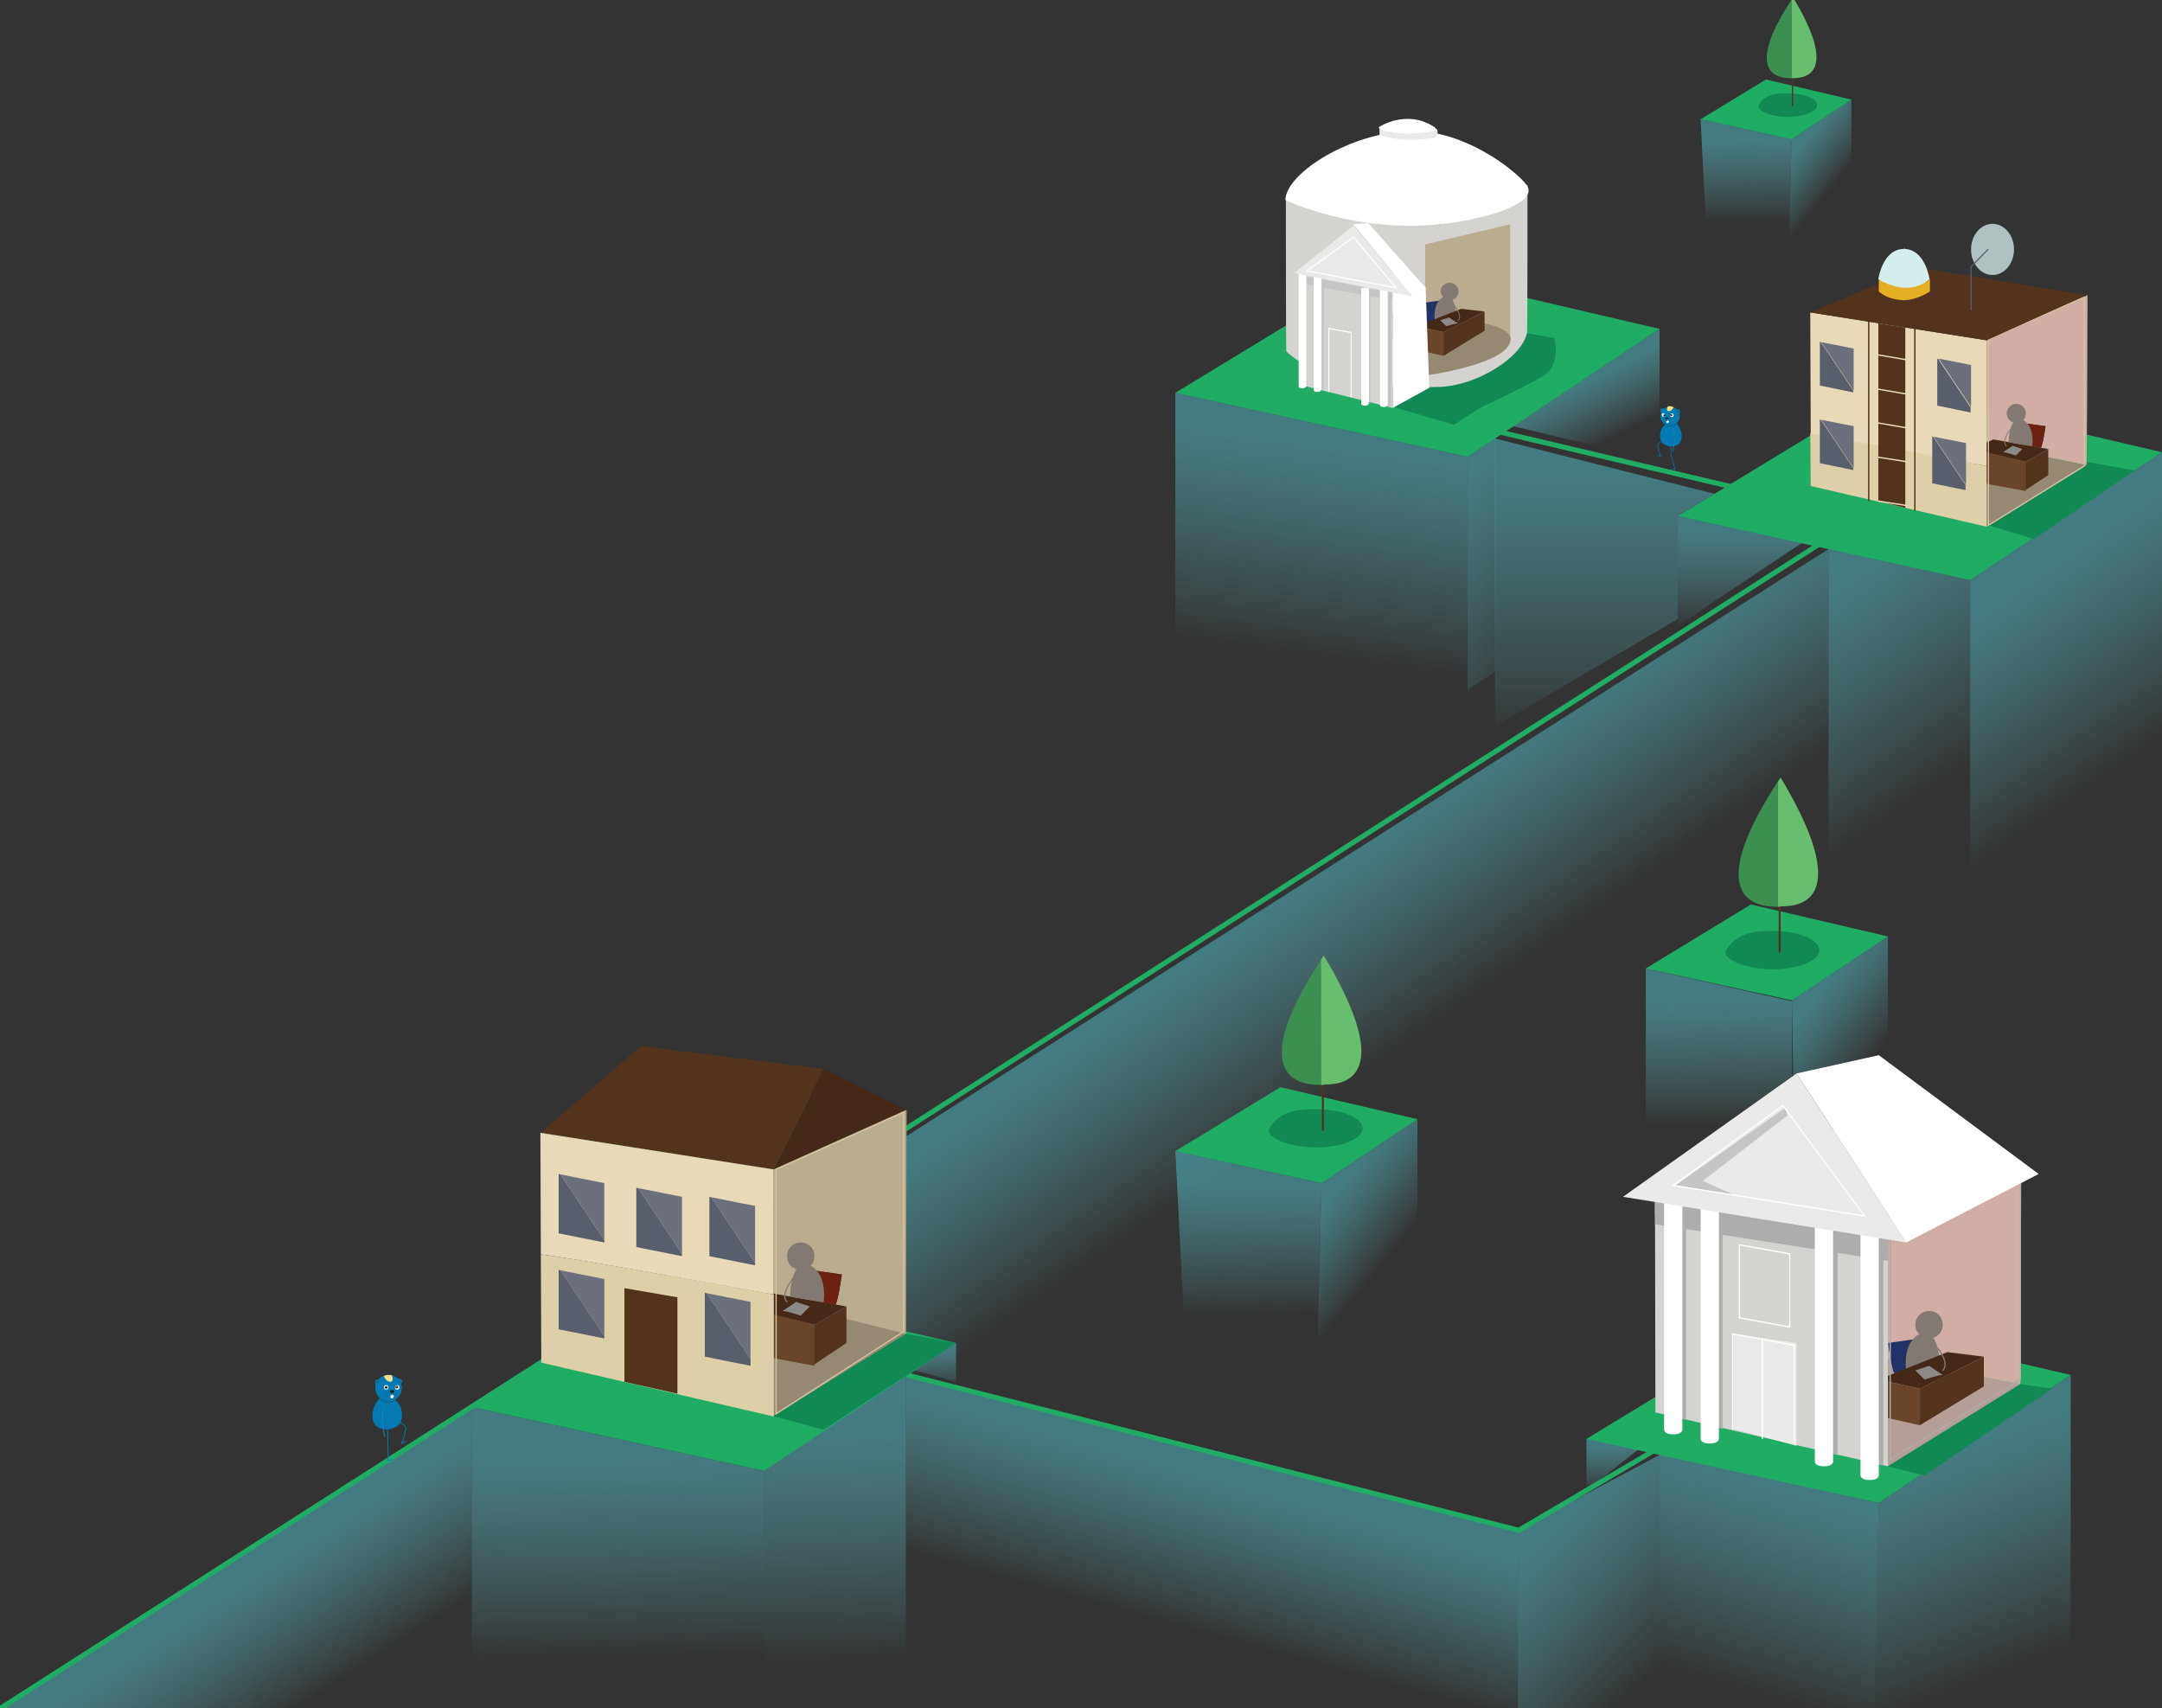 <?xml version="1.0" encoding="utf-8"?>
<!-- Generator: Adobe Illustrator 16.0.0, SVG Export Plug-In . SVG Version: 6.00 Build 0)  -->
<!DOCTYPE svg PUBLIC "-//W3C//DTD SVG 1.1//EN" "http://www.w3.org/Graphics/SVG/1.1/DTD/svg11.dtd">
<svg version="1.1" id="Layer_1" xmlns="http://www.w3.org/2000/svg" xmlns:xlink="http://www.w3.org/1999/xlink" x="0px" y="0px"
	 width="1724.225px" height="1362.478px" viewBox="194.9 358.105 1724.225 1362.478"
	 enable-background="new 194.9 358.105 1724.225 1362.478" xml:space="preserve">
<rect x="194.9" y="358.105" width="1724.225" height="1362.478" fill="#333333" stroke="none"/>
<polygon fill="#21AC66" points="1700.547,667.76 1532.969,769.764 1766.12,820.765 1919.125,718.762 "/>
<linearGradient id="SVGID_1_" gradientUnits="userSpaceOnUse" x1="214.66" y1="2046.337" x2="214.66" y2="1969.932" gradientTransform="matrix(3.643 0 0 -3.643 692.678 8172.808)">
	<stop  offset="0.051" style="stop-color:#4BA9B0"/>
	<stop  offset="0.119" style="stop-color:#4EACB3;stop-opacity:0.913"/>
	<stop  offset="0.828" style="stop-color:#6FCAD4;stop-opacity:0"/>
</linearGradient>
<polygon opacity="0.62" fill="url(#SVGID_1_)" enable-background="new    " points="1562.113,751.912 1387.25,707.832 
	1387.25,937.341 1532.969,851.73 1532.969,769.764 "/>
<linearGradient id="SVGID_2_" gradientUnits="userSpaceOnUse" x1="217.16" y1="1829.632" x2="217.16" y2="1815.963" gradientTransform="matrix(3.643 0 0 -3.643 692.678 8172.808)">
	<stop  offset="0.051" style="stop-color:#4BA9B0"/>
	<stop  offset="0.138" style="stop-color:#51AEB6;stop-opacity:0.887"/>
	<stop  offset="0.559" style="stop-color:#67C3CC;stop-opacity:0.346"/>
	<stop  offset="0.828" style="stop-color:#6FCAD4;stop-opacity:0"/>
</linearGradient>
<polygon opacity="0.62" fill="url(#SVGID_2_)" enable-background="new    " points="1460.109,1505.646 1460.109,1546.813 
	1507.469,1509.289 "/>
<linearGradient id="SVGID_3_" gradientUnits="userSpaceOnUse" x1="136.584" y1="1947.3" x2="167.655" y2="1902.703" gradientTransform="matrix(3.643 0 0 -3.643 692.678 8172.808)">
	<stop  offset="0.051" style="stop-color:#4BA9B0"/>
	<stop  offset="0.119" style="stop-color:#4EACB3;stop-opacity:0.913"/>
	<stop  offset="0.828" style="stop-color:#6FCAD4;stop-opacity:0"/>
</linearGradient>
<polygon opacity="0.62" fill="url(#SVGID_3_)" enable-background="new    " points="1653.188,795.992 1653.188,1079.417 
	1026.594,1469.217 917.305,1454.645 957.377,1429.144 738.798,1378.142 "/>
<linearGradient id="SVGID_4_" gradientUnits="userSpaceOnUse" x1="-83.401" y1="1801.674" x2="-62.205" y2="1768.819" gradientTransform="matrix(3.643 0 0 -3.643 692.678 8172.808)">
	<stop  offset="0.051" style="stop-color:#4BA9B0"/>
	<stop  offset="0.138" style="stop-color:#51AEB6;stop-opacity:0.887"/>
	<stop  offset="0.559" style="stop-color:#67C3CC;stop-opacity:0.346"/>
	<stop  offset="0.828" style="stop-color:#6FCAD4;stop-opacity:0"/>
</linearGradient>
<polygon opacity="0.62" fill="url(#SVGID_4_)" enable-background="new    " points="194.9,1720.583 571.221,1480.146 
	571.221,1720.583 "/>
<linearGradient id="SVGID_5_" gradientUnits="userSpaceOnUse" x1="-1.901" y1="1829.643" x2="-0.909" y2="1772.109" gradientTransform="matrix(3.643 0 0 -3.643 692.678 8172.808)">
	<stop  offset="0.051" style="stop-color:#4BA9B0"/>
	<stop  offset="0.138" style="stop-color:#51AEB6;stop-opacity:0.887"/>
	<stop  offset="0.559" style="stop-color:#67C3CC;stop-opacity:0.346"/>
	<stop  offset="0.828" style="stop-color:#6FCAD4;stop-opacity:0"/>
</linearGradient>
<polygon opacity="0.62" fill="url(#SVGID_5_)" enable-background="new    " points="804.371,1531.147 804.371,1720.583 
	571.221,1720.583 571.221,1480.146 "/>
<linearGradient id="SVGID_6_" gradientUnits="userSpaceOnUse" x1="45.686" y1="1835.12" x2="46.806" y2="1770.175" gradientTransform="matrix(3.643 0 0 -3.643 692.678 8172.808)">
	<stop  offset="0.051" style="stop-color:#4BA9B0"/>
	<stop  offset="0.138" style="stop-color:#51AEB6;stop-opacity:0.887"/>
	<stop  offset="0.559" style="stop-color:#67C3CC;stop-opacity:0.346"/>
	<stop  offset="0.828" style="stop-color:#6FCAD4;stop-opacity:0"/>
</linearGradient>
<polygon opacity="0.62" fill="url(#SVGID_6_)" enable-background="new    " points="917.305,1454.645 917.305,1720.583 
	804.371,1720.583 804.371,1531.147 "/>
<linearGradient id="SVGID_7_" gradientUnits="userSpaceOnUse" x1="133.036" y1="1823.5" x2="121.302" y2="1780.958" gradientTransform="matrix(3.643 0 0 -3.643 692.678 8172.808)">
	<stop  offset="0.051" style="stop-color:#4BA9B0"/>
	<stop  offset="0.119" style="stop-color:#4EACB3;stop-opacity:0.913"/>
	<stop  offset="0.828" style="stop-color:#6FCAD4;stop-opacity:0"/>
</linearGradient>
<polygon opacity="0.62" fill="url(#SVGID_7_)" enable-background="new    " points="1405.465,1578.506 1405.465,1720.583 
	917.305,1720.583 917.305,1454.645 "/>
<linearGradient id="SVGID_8_" gradientUnits="userSpaceOnUse" x1="199.333" y1="1811.071" x2="233.975" y2="1775.38" gradientTransform="matrix(3.643 0 0 -3.643 692.678 8172.808)">
	<stop  offset="0.051" style="stop-color:#4BA9B0"/>
	<stop  offset="0.138" style="stop-color:#51AEB6;stop-opacity:0.887"/>
	<stop  offset="0.559" style="stop-color:#67C3CC;stop-opacity:0.346"/>
	<stop  offset="0.828" style="stop-color:#6FCAD4;stop-opacity:0"/>
</linearGradient>
<polygon opacity="0.62" fill="url(#SVGID_8_)" enable-background="new    " points="1518.396,1518.396 1518.396,1720.583 
	1405.465,1720.583 1405.465,1578.506 "/>
<linearGradient id="SVGID_9_" gradientUnits="userSpaceOnUse" x1="257.033" y1="1822.76" x2="240.401" y2="1765.588" gradientTransform="matrix(3.643 0 0 -3.643 692.678 8172.808)">
	<stop  offset="0.051" style="stop-color:#4BA9B0"/>
	<stop  offset="0.138" style="stop-color:#51AEB6;stop-opacity:0.887"/>
	<stop  offset="0.559" style="stop-color:#67C3CC;stop-opacity:0.346"/>
	<stop  offset="0.828" style="stop-color:#6FCAD4;stop-opacity:0"/>
</linearGradient>
<polygon opacity="0.62" fill="url(#SVGID_9_)" enable-background="new    " points="1693.26,1556.648 1689.617,1720.583 
	1518.396,1720.583 1518.396,1516.575 "/>
<linearGradient id="SVGID_10_" gradientUnits="userSpaceOnUse" x1="286.168" y1="1830.255" x2="310.072" y2="1770.133" gradientTransform="matrix(3.643 0 0 -3.643 692.678 8172.808)">
	<stop  offset="0.051" style="stop-color:#4BA9B0"/>
	<stop  offset="0.138" style="stop-color:#51AEB6;stop-opacity:0.887"/>
	<stop  offset="0.559" style="stop-color:#67C3CC;stop-opacity:0.346"/>
	<stop  offset="0.828" style="stop-color:#6FCAD4;stop-opacity:0"/>
</linearGradient>
<polygon opacity="0.62" fill="url(#SVGID_10_)" enable-background="new    " points="1846.266,1454.645 1846.266,1720.583 
	1689.617,1720.583 1693.26,1556.648 "/>
<polygon fill="#21AC66" points="1627.687,1403.643 1460.109,1505.646 1693.26,1556.648 1846.266,1454.645 "/>
<polygon fill="#21AC66" points="738.798,1378.142 571.221,1480.146 804.371,1531.147 957.377,1429.144 "/>
<polygon fill="#21AC66" points="1216.029,1225.137 1132.24,1276.139 1248.816,1301.64 1325.318,1250.638 "/>
<polygon fill="#21AC66" points="1591.257,1079.417 1507.469,1130.419 1624.044,1155.92 1700.547,1104.918 "/>
<polyline fill="none" stroke="#21AC66" stroke-width="4" stroke-miterlimit="10" points="918.033,1454.645 1406.193,1578.506 
	1644.08,1438.251 "/>
<line fill="none" stroke="#21AC66" stroke-width="4" stroke-miterlimit="10" x1="1746.084" y1="727.869" x2="35.701" y2="1822.586"/>
<polygon fill="#21AC66" points="1299.817,569.398 1132.24,671.402 1365.392,722.404 1518.396,620.4 "/>
<line fill="none" stroke="#21AC66" stroke-width="4" stroke-miterlimit="10" x1="1639.709" y1="761.385" x2="1184.335" y2="653.916"/>
<linearGradient id="SVGID_11_" gradientUnits="userSpaceOnUse" x1="136.692" y1="1887.837" x2="137.327" y2="1851.018" gradientTransform="matrix(3.643 0 0 -3.643 692.678 8172.808)">
	<stop  offset="0.051" style="stop-color:#4BA9B0"/>
	<stop  offset="0.119" style="stop-color:#4EACB3;stop-opacity:0.913"/>
	<stop  offset="0.828" style="stop-color:#6FCAD4;stop-opacity:0"/>
</linearGradient>
<polygon opacity="0.62" fill="url(#SVGID_11_)" enable-background="new    " points="1132.24,1276.139 1139.526,1418.215 
	1245.173,1443.716 1248.816,1301.64 "/>
<linearGradient id="SVGID_12_" gradientUnits="userSpaceOnUse" x1="151.669" y1="1881.668" x2="169.962" y2="1866.64" gradientTransform="matrix(3.643 0 0 -3.643 692.678 8172.808)">
	<stop  offset="0.051" style="stop-color:#4BA9B0"/>
	<stop  offset="0.119" style="stop-color:#4EACB3;stop-opacity:0.913"/>
	<stop  offset="0.828" style="stop-color:#6FCAD4;stop-opacity:0"/>
</linearGradient>
<polygon opacity="0.62" fill="url(#SVGID_12_)" enable-background="new    " points="1325.318,1250.638 1325.318,1378.142 
	1245.173,1451.002 1248.816,1301.64 "/>
<linearGradient id="SVGID_13_" gradientUnits="userSpaceOnUse" x1="239.375" y1="1928.069" x2="239.983" y2="1892.819" gradientTransform="matrix(3.643 0 0 -3.643 692.678 8172.808)">
	<stop  offset="0.051" style="stop-color:#4BA9B0"/>
	<stop  offset="0.138" style="stop-color:#51AEB6;stop-opacity:0.887"/>
	<stop  offset="0.559" style="stop-color:#67C3CC;stop-opacity:0.346"/>
	<stop  offset="0.828" style="stop-color:#6FCAD4;stop-opacity:0"/>
</linearGradient>
<polygon opacity="0.62" fill="url(#SVGID_13_)" enable-background="new    " points="1507.469,1130.419 1507.469,1261.566 
	1624.044,1290.71 1624.044,1156.648 "/>
<linearGradient id="SVGID_14_" gradientUnits="userSpaceOnUse" x1="256.218" y1="1923.552" x2="274.51" y2="1908.524" gradientTransform="matrix(3.643 0 0 -3.643 692.678 8172.808)">
	<stop  offset="0.051" style="stop-color:#4BA9B0"/>
	<stop  offset="0.119" style="stop-color:#4EACB3;stop-opacity:0.913"/>
	<stop  offset="0.828" style="stop-color:#6FCAD4;stop-opacity:0"/>
</linearGradient>
<polygon opacity="0.62" fill="url(#SVGID_14_)" enable-background="new    " points="1700.547,1104.918 1700.547,1232.423 
	1626.229,1287.067 1624.044,1155.92 "/>
<linearGradient id="SVGID_15_" gradientUnits="userSpaceOnUse" x1="256.527" y1="2015.121" x2="292.451" y2="1963.558" gradientTransform="matrix(3.643 0 0 -3.643 692.678 8172.808)">
	<stop  offset="0.051" style="stop-color:#4BA9B0"/>
	<stop  offset="0.119" style="stop-color:#4EACB3;stop-opacity:0.913"/>
	<stop  offset="0.828" style="stop-color:#6FCAD4;stop-opacity:0"/>
</linearGradient>
<polygon opacity="0.62" fill="url(#SVGID_15_)" enable-background="new    " points="1653.188,795.992 1766.12,820.765 
	1766.12,1108.561 1653.188,1079.417 "/>
<linearGradient id="SVGID_16_" gradientUnits="userSpaceOnUse" x1="294.73" y1="2013.678" x2="328.273" y2="1965.533" gradientTransform="matrix(3.643 0 0 -3.643 692.678 8172.808)">
	<stop  offset="0.051" style="stop-color:#4BA9B0"/>
	<stop  offset="0.119" style="stop-color:#4EACB3;stop-opacity:0.913"/>
	<stop  offset="0.828" style="stop-color:#6FCAD4;stop-opacity:0"/>
</linearGradient>
<polygon opacity="0.62" fill="url(#SVGID_16_)" enable-background="new    " points="1919.125,718.762 1919.125,1079.417 
	1766.12,1174.135 1766.12,820.765 "/>
<linearGradient id="SVGID_17_" gradientUnits="userSpaceOnUse" x1="156.495" y1="2051.275" x2="148.41" y2="1990.881" gradientTransform="matrix(3.643 0 0 -3.643 692.678 8172.808)">
	<stop  offset="0.051" style="stop-color:#4BA9B0"/>
	<stop  offset="0.119" style="stop-color:#4EACB3;stop-opacity:0.913"/>
	<stop  offset="0.828" style="stop-color:#6FCAD4;stop-opacity:0"/>
</linearGradient>
<polygon opacity="0.62" fill="url(#SVGID_17_)" enable-background="new    " points="1132.24,671.402 1365.392,722.404 
	1365.392,937.341 1132.24,1079.417 "/>
<linearGradient id="SVGID_18_" gradientUnits="userSpaceOnUse" x1="68.16" y1="1850.798" x2="68.16" y2="1838.463" gradientTransform="matrix(3.643 0 0 -3.643 692.678 8172.808)">
	<stop  offset="0.051" style="stop-color:#4BA9B0"/>
	<stop  offset="0.138" style="stop-color:#51AEB6;stop-opacity:0.887"/>
	<stop  offset="0.559" style="stop-color:#67C3CC;stop-opacity:0.346"/>
	<stop  offset="0.828" style="stop-color:#6FCAD4;stop-opacity:0"/>
</linearGradient>
<polygon opacity="0.62" fill="url(#SVGID_18_)" enable-background="new    " points="957.377,1429.144 957.377,1460.109 
	924.59,1451.002 "/>
<linearGradient id="SVGID_19_" gradientUnits="userSpaceOnUse" x1="244.209" y1="2031.065" x2="244.209" y2="2001.959" gradientTransform="matrix(3.643 0 0 -3.643 692.678 8172.808)">
	<stop  offset="0.051" style="stop-color:#4BA9B0"/>
	<stop  offset="0.138" style="stop-color:#51AEB6;stop-opacity:0.887"/>
	<stop  offset="0.559" style="stop-color:#67C3CC;stop-opacity:0.346"/>
	<stop  offset="0.828" style="stop-color:#6FCAD4;stop-opacity:0"/>
</linearGradient>
<polygon opacity="0.62" fill="url(#SVGID_19_)" enable-background="new    " points="1532.969,769.764 1532.969,857.195 
	1631.693,791.257 "/>
<linearGradient id="SVGID_20_" gradientUnits="userSpaceOnUse" x1="162.978" y1="2042.726" x2="215.73" y2="1997.847" gradientTransform="matrix(3.643 0 0 -3.643 692.678 8172.808)">
	<stop  offset="0.257" style="stop-color:#4BA9B0"/>
	<stop  offset="0.307" style="stop-color:#4EACB3;stop-opacity:0.913"/>
	<stop  offset="0.828" style="stop-color:#6FCAD4;stop-opacity:0"/>
</linearGradient>
<polygon opacity="0.62" fill="url(#SVGID_20_)" enable-background="new    " points="1365.392,722.404 1387.613,707.468 
	1387.613,893.625 1365.392,908.196 "/>
<linearGradient id="SVGID_21_" gradientUnits="userSpaceOnUse" x1="210.468" y1="2062.868" x2="218.468" y2="2046.868" gradientTransform="matrix(3.643 0 0 -3.643 692.678 8172.808)">
	<stop  offset="0.051" style="stop-color:#4BA9B0"/>
	<stop  offset="0.119" style="stop-color:#4EACB3;stop-opacity:0.913"/>
	<stop  offset="0.828" style="stop-color:#6FCAD4;stop-opacity:0"/>
</linearGradient>
<polygon opacity="0.62" fill="url(#SVGID_21_)" enable-background="new    " points="1518.396,620.4 1518.396,726.047 
	1401.821,697.996 "/>
<path fill="#ADADAD" d="M1514.754,1327.505c0-0.364,185.793,30.601,185.793,30.601v-11.293l-185.793-29.873V1327.505"/>
<rect x="1620.4" y="1279.781" fill="#FFFFFF" width="14.572" height="182.149"/>
<polyline fill="#ADADAD" points="1653.188,1516.575 1660.474,1518.396 1660.474,1348.998 1653.188,1350.091 "/>
<polyline fill="#ADADAD" points="1653.188,1516.575 1660.474,1518.396 1660.474,1348.998 1653.188,1350.091 "/>
<path fill="#128854" d="M1292.532,678.688l61.931,18.215l20.036-13.114c0,0,41.895-19.673,52.823-26.959
	c12.387-8.378,7.286-29.144,7.286-29.144l-61.931-10.929L1292.532,678.688z"/>
<polygon fill="#128854" points="1780.692,777.049 1817.122,787.979 1897.268,733.333 1857.195,726.047 "/>
<polygon fill="#B59D98" points="1700.547,1527.505 1806.193,1461.931 1700.547,1442.259 "/>
<polygon fill="#E1BEB4" points="1726.775,1319.126 1806.193,1301.64 1806.193,1461.931 1806.922,1283.425 "/>
<polygon fill="#D0ADA5" points="1726.775,1319.126 1700.547,1330.783 1700.547,1442.259 1806.193,1461.931 1806.193,1301.64 "/>
<g>
	<g>
		<path fill="#128854" d="M1281.603,1257.924c0,8.379-16.758,15.3-37.158,15.3s-41.53-8.015-37.158-15.3
			c6.921-11.294,16.758-15.301,37.158-15.301S1281.603,1249.545,1281.603,1257.924z"/>
		<g>
			
				<line fill="none" stroke="#51331E" stroke-width="1.612" stroke-linejoin="round" stroke-miterlimit="10" x1="1249.909" y1="1191.621" x2="1249.909" y2="1259.745"/>
		</g>
	</g>
	<g>
		<path fill="#3B9051" d="M1246.994,1125.683c-59.38,92.532-14.571,97.997,1.457,97.633v-99.818L1246.994,1125.683z"/>
		<path fill="#67BE6E" d="M1253.916,1125.683l-3.278-5.464l-2.186,3.278v99.818c1.093,0,2.186,0,2.914-0.364
			C1269.945,1223.315,1305.282,1214.208,1253.916,1125.683z"/>
	</g>
</g>
<g>
	<g>
		<path fill="#128854" d="M1645.901,1115.847c0,8.379-16.758,15.301-37.158,15.301c-20.401,0-41.53-8.015-37.159-15.301
			c6.922-11.293,16.758-15.3,37.159-15.3C1629.144,1100.547,1645.901,1107.468,1645.901,1115.847z"/>
		<g>
			
				<line fill="none" stroke="#51331E" stroke-width="1.612" stroke-linejoin="round" stroke-miterlimit="10" x1="1614.207" y1="1049.545" x2="1614.207" y2="1117.669"/>
		</g>
	</g>
	<g>
		<path fill="#3B9051" d="M1611.293,983.606c-59.381,92.532-14.572,97.996,1.457,97.632v-99.817L1611.293,983.606z"/>
		<path fill="#67BE6E" d="M1618.215,983.606l-3.278-5.464l-2.187,3.278v99.817c1.094,0,2.187,0,2.915-0.364
			C1634.244,1081.238,1669.581,1072.131,1618.215,983.606z"/>
	</g>
</g>
<g>
	<polyline fill="#21AC66" points="625.865,1261.566 738.798,1214.208 917.305,1243.352 811.657,1290.71 625.865,1261.566 	"/>
	<polygon fill="#958974" points="918.033,1243.352 917.305,1421.857 811.657,1487.432 811.657,1290.71 	"/>
	<polygon fill="#BAAC90" points="917.305,1421.857 811.657,1395.264 811.657,1290.71 917.305,1243.352 	"/>
	<polygon fill="#51331E" points="625.865,1261.566 706.011,1192.35 851.73,1210.564 811.657,1290.71 	"/>
	<polygon fill="#442918" points="917.305,1243.352 851.73,1210.564 811.657,1290.71 	"/>
	<g>
		<path fill="#51331E" d="M860.838,1398.543c1.821,1.457,5.465-24.044,5.465-24.044l-25.501-3.643l1.821,24.407"/>
		<polygon fill="#51331E" points="869.945,1400 842.623,1415.665 842.623,1447.358 869.945,1429.144 		"/>
		<polygon fill="#442918" points="782.514,1400 844.444,1414.572 869.945,1400 808.015,1389.071 		"/>
		<polygon fill="#69452C" points="844.444,1447.358 786.156,1436.43 786.156,1400 844.444,1414.572 		"/>
		<path fill="#6D2113" d="M860.838,1398.543c1.821,1.457,5.465-24.044,5.465-24.044l-25.501-3.643l1.821,24.407"/>
		<path fill="#827973" d="M844.444,1359.927c0,2.915-1.093,5.829-3.278,7.65c-1.822,1.821-4.736,3.279-7.65,3.279
			c-6.193,0-10.929-4.736-10.929-10.93c0-6.192,4.735-10.929,10.929-10.929S844.444,1353.734,844.444,1359.927z"/>
		<path fill="#827973" d="M851.73,1396.722c0,0,3.643-22.223-10.929-29.509c-14.572-7.286-16.394,24.408-15.665,24.772
			C826.229,1392.714,851.73,1396.722,851.73,1396.722z"/>
		<path fill="#8B8A88" d="M818.943,1403.643c3.644,0,14.572,3.644,14.572,3.644l7.286-7.286l-10.929-3.643L818.943,1403.643z"/>
		<path fill="none" stroke="#827973" stroke-linecap="round" stroke-miterlimit="10" d="M831.694,1372.678
			c0,0-16.394,16.394-9.107,23.68"/>
	</g>
	<path fill="#E8DAB9" d="M811.657,1290.71l-185.792-29.144l0.364,96.903c22.223,2.55,133.333,22.587,185.429,32.059L811.657,1290.71
		L811.657,1290.71z"/>
	<path fill="#DDCFA7" d="M626.229,1358.47l0.364,86.339l185.428,42.987v-97.268C759.198,1380.692,648.451,1361.02,626.229,1358.47z"
		/>
	<polygon fill="#51331E" points="692.896,1460.109 692.896,1385.428 735.154,1392.714 735.154,1469.581 	"/>
	<g>
		<path fill="#595E6C" d="M640.438,1370.856v47.358l36.43,7.286c0,0,0-0.729,0-1.821l-34.973-52.459L640.438,1370.856z"/>
		<path fill="#6B707C" d="M641.895,1371.221l34.973,52.459c0-8.015,0-39.345,0-45.538L641.895,1371.221z"/>
		<path fill="#595E6C" d="M757.013,1389.071v51.001l36.43,7.286c0,0,0-2.186,0-5.464l-34.973-52.459L757.013,1389.071z"/>
		<path fill="#6B707C" d="M758.47,1389.436l34.973,52.459c0-12.022,0-39.709,0-45.537L758.47,1389.436z"/>
		<path fill="#595E6C" d="M640.438,1294.354v47.358l36.43,7.286c0,0,0-0.729,0-1.821l-34.973-52.459L640.438,1294.354z"/>
		<path fill="#6B707C" d="M641.895,1294.718l34.973,52.459c0-8.015,0-39.345,0-45.537L641.895,1294.718z"/>
		<path fill="#6B707C" d="M797.086,1319.854l-34.973-6.922l34.973,52.459C797.086,1357.377,797.086,1326.047,797.086,1319.854z"/>
		<path fill="#595E6C" d="M762.113,1312.933l-1.457-0.364v47.358l36.43,7.286c0,0,0-0.729,0-1.821L762.113,1312.933z"/>
		<path fill="#595E6C" d="M702.368,1305.282v47.358l36.43,7.286c0,0,0-0.729,0-1.821l-34.973-52.459L702.368,1305.282z"/>
		<path fill="#6B707C" d="M703.825,1305.646l34.973,52.459c0-8.015,0-39.344,0-45.537L703.825,1305.646z"/>
	</g>
</g>
<path fill="#8B8A88" d="M1758.834,1461.931c-3.643,0-14.572,3.644-14.572,3.644l-7.285-7.286l10.929-3.644L1758.834,1461.931z"/>
<g>
	<path fill="#233266" d="M1706.011,1453.188c-1.821,1.457-5.464-24.044-5.464-24.044l25.5-3.643l-1.821,24.408"/>
	<path fill="#827973" d="M1722.404,1414.572c0,2.914,1.093,5.828,3.279,7.65c1.82,1.821,4.735,3.278,7.649,3.278
		c6.193,0,10.929-4.736,10.929-10.929c0-6.193-4.735-10.93-10.929-10.93C1727.141,1403.643,1722.404,1408.379,1722.404,1414.572z"/>
	<path fill="#827973" d="M1715.118,1451.366c0,0-3.643-22.223,10.929-29.509c14.572-7.285,16.395,24.408,15.665,24.772
		C1740.619,1447.358,1715.118,1451.366,1715.118,1451.366z"/>
	<polygon fill="#442918" points="1693.26,1458.288 1747.905,1436.43 1777.049,1440.072 1726.047,1465.574 	"/>
	<path fill="none" stroke="#827973" stroke-linecap="round" stroke-miterlimit="10" d="M1735.154,1427.322
		c0,0,16.395,16.394,9.107,23.68"/>
	<polygon fill="#51331E" points="1777.049,1440.072 1777.049,1463.752 1726.047,1494.718 1726.047,1465.574 	"/>
	<polygon fill="#69452C" points="1693.26,1458.288 1693.26,1487.432 1726.047,1494.718 1726.047,1465.574 	"/>
	<path fill="#8B8A88" d="M1744.262,1454.645c-3.643,0-14.571,3.644-14.571,3.644l-7.286-7.286l10.929-3.644L1744.262,1454.645z"/>
</g>
<polygon fill="none" stroke="#D0A69D" stroke-width="0.316" stroke-miterlimit="10" points="1726.775,1319.126 1656.83,1334.426 
	1591.257,1421.857 1700.547,1442.259 1700.547,1330.783 "/>
<polyline fill="#21AC66" points="1514.754,1301.64 1627.687,1254.28 1806.193,1283.425 1700.547,1330.783 1514.754,1301.64 "/>
<polygon fill="#D5D3CF" points="1515.118,1484.518 1700.547,1527.505 1700.547,1330.783 1514.754,1301.64 "/>
<polygon fill="#ECEAE9" points="1577.414,1497.632 1577.414,1421.857 1627.687,1429.144 1627.687,1511.111 "/>
<polygon fill="#ADADAD" points="1514.754,1316.211 1700.547,1345.355 1700.547,1363.57 1514.754,1334.426 "/>
<polygon fill="#ADADAD" points="1539.526,1337.341 1539.526,1490.346 1529.326,1487.796 1528.233,1329.69 "/>
<polygon fill="#ADADAD" points="1568.67,1337.341 1568.67,1497.632 1558.47,1495.082 1557.377,1329.69 "/>
<path fill="#FFFFFF" d="M1536.611,1498.36c0,0,0,3.644-7.285,3.644c-7.286,0-7.286-3.644-7.286-3.644v-182.149h14.571V1498.36z"/>
<path fill="#FFFFFF" d="M1565.756,1505.646c0,0,0,3.643-7.286,3.643s-7.286-3.643-7.286-3.643v-185.792h14.572V1505.646z"/>
<polyline fill="#ADADAD" points="1653.188,1516.575 1660.474,1518.396 1660.474,1348.998 1653.188,1350.091 "/>
<polygon fill="#ADADAD" points="1681.967,1522.769 1696.903,1526.776 1696.903,1356.284 1685.975,1363.57 "/>
<path fill="#FFFFFF" d="M1656.83,1523.861c0,0,0,3.644-7.285,3.644c-7.286,0-7.286-3.644-7.286-3.644v-189.436h14.571V1523.861z"/>
<polyline fill="none" stroke="#FFFFFF" stroke-miterlimit="10" points="1576.685,1498.36 1576.685,1421.857 1625.865,1430.965 
	1625.865,1509.289 "/>
<line fill="none" stroke="#FFFFFF" stroke-miterlimit="10" x1="1600.364" y1="1425.137" x2="1600.364" y2="1505.646"/>
<polygon fill="none" stroke="#FFFFFF" stroke-miterlimit="10" points="1582.149,1350.819 1622.223,1358.105 1622.223,1416.394 
	1582.149,1409.107 "/>
<path fill="#FFFFFF" d="M1693.26,1534.791c0,0,0,3.643-7.285,3.643c-7.286,0-7.286-3.643-7.286-3.643v-193.079h14.571V1534.791z"/>
<polygon fill="#958974" points="1779.234,778.143 1859.017,728.962 1779.234,712.933 1779.234,729.69 "/>
<polygon fill="#D0ADA5" points="1859.017,728.598 1859.381,683.789 1859.745,593.442 1779.234,629.508 1779.234,712.933 
	1859.017,728.962 "/>
<g>
	<path fill="#51331E" d="M1822.223,715.118c1.457,1.093,4.007-17.122,4.007-17.122l-18.215-2.55l1.457,17.486"/>
	<polygon fill="#51331E" points="1828.415,716.211 1809.107,727.505 1809.107,749.727 1828.415,736.977 	"/>
	<polygon fill="#442918" points="1766.484,716.211 1810.564,726.412 1828.415,716.211 1784.699,708.561 	"/>
	<polygon fill="#69452C" points="1810.564,749.727 1769.035,742.076 1769.035,716.211 1810.564,726.412 	"/>
	<path fill="#6D2113" d="M1822.223,715.118c1.457,1.093,4.007-17.122,4.007-17.122l-18.215-2.55l1.457,17.486"/>
	<path fill="#827973" d="M1810.564,687.796c0,2.186-0.729,4.008-2.186,5.465s-3.279,2.186-5.465,2.186
		c-4.371,0-7.65-3.643-7.65-7.65c0-4.007,3.644-7.65,7.65-7.65C1806.922,680.146,1810.564,683.425,1810.564,687.796z"/>
	<path fill="#827973" d="M1815.665,714.025c0,0,2.55-15.665-7.65-21.129c-10.2-5.101-11.657,17.122-10.929,17.851
		C1797.449,711.111,1815.665,714.025,1815.665,714.025z"/>
	<path fill="#8B8A88" d="M1792.35,718.762c2.551,0,10.2,2.55,10.2,2.55l5.101-5.101l-7.65-2.55L1792.35,718.762z"/>
	<path fill="none" stroke="#827973" stroke-width="0.709" stroke-linecap="round" stroke-miterlimit="10" d="M1801.457,696.903
		c0,0-11.657,11.657-6.557,16.758"/>
</g>
<polygon fill="#E8DAB9" points="1779.234,629.508 1638.615,607.286 1638.98,704.918 1779.234,729.69 "/>
<polygon fill="#DDCFA7" points="1638.615,703.461 1638.98,745.72 1779.234,778.143 1779.234,729.69 "/>
<path fill="#595E6C" d="M1646.266,692.532v34.973l26.594,5.464c0,0,0-0.364,0-1.457l-25.865-38.615L1646.266,692.532z"/>
<path fill="#6B707C" d="M1647.359,692.896l25.865,38.615c0-5.829,0-28.779,0-33.516L1647.359,692.896z"/>
<path fill="#595E6C" d="M1735.883,706.011v37.522l26.594,5.465c0,0,0-1.457,0-4.007l-25.865-38.616L1735.883,706.011z"/>
<path fill="#6B707C" d="M1736.977,706.375l25.865,38.616c0-8.743,0-29.145,0-33.516L1736.977,706.375z"/>
<g>
	<path fill="#595E6C" d="M1646.266,630.602v34.973l26.594,5.464c0,0,0-0.364,0-1.457l-25.865-38.616L1646.266,630.602z"/>
	<path fill="#6B707C" d="M1647.359,630.965l25.865,38.616c0-5.829,0-28.779,0-33.516L1647.359,630.965z"/>
</g>
<path fill="#595E6C" d="M1739.891,644.08v37.522l26.594,5.465c0,0,0-1.457,0-4.007l-25.865-38.616L1739.891,644.08z"/>
<path fill="#6B707C" d="M1740.983,644.08l25.865,38.615c0-8.742,0-29.144,0-33.515L1740.983,644.08z"/>
<line fill="none" stroke="#51331E" stroke-width="1.064" stroke-miterlimit="10" x1="1685.246" y1="614.208" x2="1685.246" y2="757.741"/>
<line fill="none" stroke="#51331E" stroke-width="1.064" stroke-miterlimit="10" x1="1722.04" y1="618.215" x2="1722.04" y2="765.392"/>
<polygon fill="#51331E" points="1692.896,616.029 1692.896,757.741 1714.39,763.206 1714.39,619.308 "/>
<line fill="none" stroke="#E8DAB9" stroke-width="1.064" stroke-miterlimit="10" x1="1692.896" y1="641.166" x2="1716.211" y2="645.173"/>
<line fill="none" stroke="#E8DAB9" stroke-width="1.064" stroke-miterlimit="10" x1="1692.896" y1="668.488" x2="1716.211" y2="672.495"/>
<line fill="none" stroke="#E8DAB9" stroke-width="1.064" stroke-miterlimit="10" x1="1692.896" y1="695.446" x2="1716.211" y2="699.453"/>
<line fill="none" stroke="#E8DAB9" stroke-width="1.064" stroke-miterlimit="10" x1="1692.896" y1="722.769" x2="1716.211" y2="726.412"/>
<line fill="none" stroke="#E8DAB9" stroke-width="1.064" stroke-miterlimit="10" x1="1692.896" y1="757.741" x2="1716.211" y2="761.385"/>
<g>
	<path fill="#D5D3CF" d="M1342.805,536.977L1220.4,517.668c0,0,0,120.583,0.364,120.583c20.037,20.401,73.589,30.237,122.405,28.416
		c29.508-1.093,65.573-23.315,69.58-43.352c0.365-1.821,0.365-117.669,0.365-117.669L1342.805,536.977z"/>
	<path fill="#FFFFFF" d="M1220.036,517.668c0-20.036,46.995-51.365,94.718-55.009c46.994-3.278,90.346,32.787,97.633,42.987
		c10.564,14.572-33.516,27.687-69.582,31.33C1274.316,543.898,1220.036,517.668,1220.036,517.668"/>
	<path fill="#BAAC90" d="M1399.271,536.977v91.438c0,0-67.76,4.008-67.76-16.758c0-1.093,0-58.651,0-58.651L1399.271,536.977z"/>
	<path fill="#958974" d="M1331.876,657.56c0,0,67.76-9.107,67.76-29.145c0-20.036-111.476-20.4-111.476-20.4L1331.876,657.56z"/>
	<polygon fill="#D5D3CF" points="1233.88,665.574 1305.646,683.425 1305.646,587.614 1233.88,575.228 	"/>
	<polygon fill="#ECEAE9" points="1331.876,587.614 1304.554,597.814 1304.554,591.257 	"/>
	<polygon fill="#C7C5C3" points="1233.88,584.335 1305.646,597.814 1305.646,591.257 1233.88,578.143 	"/>
	<polygon fill="#C7C5C3" points="1237.158,581.057 1237.158,665.574 1233.88,665.574 1233.88,584.335 	"/>
	<polygon fill="#C7C5C3" points="1250.638,584.335 1250.638,668.853 1247.358,668.853 1247.358,587.614 	"/>
	<polygon fill="#C7C5C3" points="1287.796,594.535 1287.796,679.053 1284.518,679.053 1284.518,591.257 	"/>
	<polygon fill="#C7C5C3" points="1304.554,591.257 1304.554,682.332 1301.275,682.332 1301.275,594.535 	"/>
	<path fill="#FFFFFF" d="M1236.43,666.303c0,0,0,1.457-2.914,1.457s-2.914-1.457-2.914-1.457v-92.168h6.192v92.168H1236.43z"/>
	<path fill="#FFFFFF" d="M1248.452,669.217c0,0,0,1.457-2.915,1.457c-2.914,0-2.914-1.457-2.914-1.457v-95.082h6.193v95.082
		H1248.452z"/>
	<path fill="#FFFFFF" d="M1286.339,680.146c0,0,0,1.457-2.914,1.457c-2.915,0-2.915-1.457-2.915-1.457v-92.531h6.193v92.531
		H1286.339z"/>
	<path fill="#FFFFFF" d="M1301.275,681.238c0,0,0,1.457-2.915,1.457c-2.914,0-2.914-1.457-2.914-1.457v-93.624h6.193v93.624
		H1301.275z"/>
	<polyline fill="none" stroke="#FFFFFF" stroke-width="0.928" stroke-miterlimit="10" points="1254.645,670.674 1254.645,620.036 
		1272.495,623.315 1272.495,674.682 	"/>
	<path fill="#ECEAE9" d="M1295.082,465.574v-4.736c0,0,22.951,8.379,44.809,0c2.186-0.729,1.821,6.558,0,6.922
		C1311.476,472.859,1295.082,465.574,1295.082,465.574z"/>
	<path fill="#FFFFFF" d="M1294.718,459.381c0,0,21.857-14.572,44.08,0C1348.634,465.938,1291.074,465.938,1294.718,459.381z"/>
	<g>
		<path fill="#233266" d="M1333.333,614.937c-1.093,1.093-3.643-15.301-3.643-15.301l16.394-2.186l-1.093,15.665"/>
		<path fill="#827973" d="M1343.898,590.164c0,1.821,0.729,3.643,2.186,5.1c1.457,1.458,2.914,2.187,5.1,2.187
			c4.008,0,6.922-3.279,6.922-6.922c0-4.008-3.278-6.922-6.922-6.922C1347.541,583.606,1343.898,586.156,1343.898,590.164z"/>
		<path fill="#827973" d="M1339.162,613.844c0,0-2.186-14.208,6.922-18.944c9.472-4.735,10.564,15.665,9.836,16.029
			C1355.556,611.293,1339.162,613.844,1339.162,613.844z"/>
		<polygon fill="#442918" points="1324.954,618.215 1360.291,604.371 1378.871,606.558 1346.084,622.951 		"/>
		<path fill="none" stroke="#827973" stroke-width="0.645" stroke-linecap="round" stroke-miterlimit="10" d="M1351.912,598.543
			c0,0,10.564,10.564,5.829,15.301"/>
		<polygon fill="#51331E" points="1378.871,606.558 1378.871,621.857 1346.084,641.895 1346.084,622.951 		"/>
		<polygon fill="#69452C" points="1324.954,618.215 1324.954,637.158 1346.084,641.895 1346.084,622.951 		"/>
		<path fill="#8B8A88" d="M1357.741,616.029c-2.186,0-9.472,2.186-9.472,2.186l-4.735-4.736l6.921-2.186L1357.741,616.029z"/>
	</g>
	<polygon fill="#FFFFFF" points="1331.876,587.614 1334.791,667.396 1305.646,683.425 1305.646,560.656 	"/>
	<polygon fill="#FFFFFF" points="1285.975,535.884 1274.316,536.977 1321.676,594.535 1331.876,587.614 	"/>
	<polygon fill="#ECEAE9" points="1226.958,575.956 1321.676,594.535 1274.316,538.069 	"/>
	<polygon fill="none" stroke="#FFFFFF" stroke-width="0.928" stroke-miterlimit="10" points="1237.158,574.135 1274.316,547.177 
		1308.197,587.614 	"/>
</g>
<polygon fill="#128854" points="811.657,1487.432 851.73,1498.36 957.377,1429.144 917.305,1421.857 "/>
<g>
	<polygon fill="#21AC66" points="1603.279,421.494 1551.184,453.188 1623.68,469.217 1671.402,437.522 	"/>
	
		<linearGradient id="SVGID_22_" gradientUnits="userSpaceOnUse" x1="245.629" y1="2115.722" x2="246.025" y2="2092.797" gradientTransform="matrix(3.643 0 0 -3.643 692.678 8172.808)">
		<stop  offset="0.051" style="stop-color:#4BA9B0"/>
		<stop  offset="0.119" style="stop-color:#4EACB3;stop-opacity:0.913"/>
		<stop  offset="0.828" style="stop-color:#6FCAD4;stop-opacity:0"/>
	</linearGradient>
	<polygon opacity="0.62" fill="url(#SVGID_22_)" enable-background="new    " points="1551.184,453.188 1555.556,541.712 
		1621.494,557.741 1623.68,469.217 	"/>
	
		<linearGradient id="SVGID_23_" gradientUnits="userSpaceOnUse" x1="254.957" y1="2111.866" x2="266.346" y2="2102.509" gradientTransform="matrix(3.643 0 0 -3.643 692.678 8172.808)">
		<stop  offset="0.051" style="stop-color:#4BA9B0"/>
		<stop  offset="0.119" style="stop-color:#4EACB3;stop-opacity:0.913"/>
		<stop  offset="0.828" style="stop-color:#6FCAD4;stop-opacity:0"/>
	</linearGradient>
	<polygon opacity="0.62" fill="url(#SVGID_23_)" enable-background="new    " points="1671.402,437.522 1671.402,516.939 
		1621.494,562.113 1623.68,469.217 	"/>
	<g>
		<g>
			<path fill="#128854" d="M1644.08,441.895c0,5.1-10.2,9.472-23.314,9.472c-12.751,0-25.865-5.101-23.315-9.472
				c4.371-6.922,10.2-9.472,23.315-9.472C1633.88,432.423,1644.08,436.794,1644.08,441.895z"/>
			<g>
				
					<line fill="none" stroke="#51331E" stroke-width="1.004" stroke-linejoin="round" stroke-miterlimit="10" x1="1624.408" y1="400.729" x2="1624.408" y2="442.987"/>
			</g>
		</g>
		<g>
			<path fill="#3B9051" d="M1622.586,359.563c-37.158,57.559-9.107,61.202,1.094,60.837v-62.295L1622.586,359.563z"/>
			<path fill="#67BE6E" d="M1626.958,359.563l-1.821-3.279l-1.457,1.821V420.4c0.729,0,1.457,0,1.821,0
				C1636.794,420.4,1659.017,414.572,1626.958,359.563z"/>
		</g>
	</g>
</g>
<g>
	
		<path fill="none" stroke="#037AB2" stroke-width="0.685" stroke-linecap="round" stroke-linejoin="round" stroke-miterlimit="10" d="
		M507.104,1489.981c0,0,10.564,2.915,11.294,6.558c0.729,2.186-3.279,12.75-3.279,12.75l3.279-1.821"/>
	<g>
		<path fill="#037AB2" d="M498.725,1472.859c-5.464,2.551-11.657,19.673-1.093,24.044c6.922,2.914,13.115,0,16.029-3.278
			c2.914-3.279,2.914-15.665-4.372-19.308C496.539,1468.488,501.64,1471.767,498.725,1472.859z"/>
		<path fill="#03678D" d="M509.29,1474.682c0,0-5.465,2.55-8.743-0.729c-1.822-1.821-2.915-2.186-2.915-2.186
			s-0.729,2.914,3.279,4.372c2.914,1.093,6.192,1.093,7.649,0C510.019,1475.41,509.29,1474.682,509.29,1474.682z"/>
		<ellipse fill="#037AB2" cx="504.783" cy="1465.091" rx="10.565" ry="10.565"/>
		<ellipse fill="#037AB2" cx="513.451" cy="1459.8" rx="2.186" ry="2.186"/>
		<ellipse fill="#037AB2" cx="496.642" cy="1460.76" rx="2.55" ry="2.55"/>
		<path fill="#FFDC88" d="M506.375,1460.109c-2.186,0-4.007-1.457-5.464-4.736c1.093-0.364,2.55-0.729,4.007-0.729
			c0.729,0,1.821,0,2.55,0.364C508.197,1456.83,508.561,1460.109,506.375,1460.109z"/>
		<path fill="#03678D" d="M495.811,1461.931c-0.364-0.364-0.729-0.729-0.729-1.457s0.729-1.457,1.457-1.457
			c0.364,0,0.729,0.364,1.093,0.364C496.903,1460.474,496.175,1461.202,495.811,1461.931z"/>
		<g>
			<g>
				<ellipse fill="#FFFFFF" cx="511.695" cy="1464.552" rx="1.821" ry="1.821"/>
			</g>
			<g>
				<g>
					<ellipse fill="#FFFFFF" cx="502.837" cy="1464.51" rx="1.822" ry="1.822"/>
				</g>
				<g>
					
						<ellipse transform="matrix(-1 -0.009 0.009 -1 1002.091 2940.163)" fill="#201D1E" cx="507.744" cy="1467.799" rx="1.822" ry="1.093"/>
					<path fill="none" stroke="#201D1E" stroke-width="0.087" stroke-miterlimit="10" d="M512.568,1469.581
						c0,0-0.729,0.364-1.093-0.729"/>
					<path fill="none" stroke="#201D1E" stroke-width="0.087" stroke-miterlimit="10" d="M501.275,1469.945
						c0,0,1.093,0,1.821-1.093"/>
					<path fill="#FFFFFF" d="M509.29,1471.038l-1.093,2.186h-1.458l-0.729-2.186c0,0,0.729,0,1.093-0.364
						c0.365-0.364,0.729-0.729,0.729-0.729c0-0.364,0,0.729,0.365,0.729C508.561,1471.038,509.29,1471.038,509.29,1471.038z"/>
					<path fill="none" stroke="#201D1E" stroke-width="0.065" stroke-miterlimit="10" d="M511.84,1469.581
						c0,0-4.372,3.278-4.372-0.729"/>
					<path fill="none" stroke="#201D1E" stroke-width="0.065" stroke-miterlimit="10" d="M507.832,1468.853
						c0,4.007-5.464,0.729-5.464,0.729"/>
				</g>
				<g>
					<ellipse fill="#201D1E" cx="502.837" cy="1464.51" rx="1.093" ry="1.093"/>
					<ellipse fill="#FFFFFF" cx="502.565" cy="1463.776" rx="0.364" ry="0.364"/>
				</g>
				<g>
					<ellipse fill="#201D1E" cx="511.335" cy="1464.257" rx="1.093" ry="1.093"/>
					<ellipse fill="#FFFFFF" cx="511.159" cy="1463.844" rx="0.364" ry="0.364"/>
				</g>
			</g>
		</g>
		<path fill="#03678D" d="M512.568,1459.017c0,0,0.364,0,0.729,0c0.729,0,1.093,0.364,1.093,1.093c0,0.364,0,0.729-0.364,0.729
			C513.661,1460.109,513.297,1459.381,512.568,1459.017z"/>
		
			<path fill="none" stroke="#0E8AB8" stroke-width="0.685" stroke-linecap="round" stroke-linejoin="round" stroke-miterlimit="10" d="
			M500.911,1480.51c0,0-2.551,8.743,0.729,22.951"/>
	</g>
	
		<polyline fill="none" stroke="#037AB2" stroke-width="0.685" stroke-linecap="round" stroke-linejoin="round" stroke-miterlimit="10" points="
		503.825,1492.896 504.554,1523.133 507.468,1522.04 	"/>
</g>
<g>
	
		<path fill="none" stroke="#037AB2" stroke-width="0.506" stroke-linecap="round" stroke-linejoin="round" stroke-miterlimit="10" d="
		M1525.318,707.832c0,0-7.65,2.187-8.379,5.101c-0.363,1.821,2.551,9.472,2.551,9.472l-2.551-1.093"/>
	<g>
		<path fill="#037AB2" d="M1531.147,695.446c4.007,1.821,8.379,14.572,0.729,17.851c-5.101,2.186-9.472,0-11.657-2.55
			s-2.186-11.658,3.278-14.208C1532.969,692.168,1529.326,694.354,1531.147,695.446z"/>
		<path fill="#03678D" d="M1523.497,696.903c0,0,4.008,1.821,6.558-0.729c1.093-1.457,2.186-1.457,2.186-1.457
			s0.364,2.186-2.55,3.278c-2.187,0.729-4.735,0.729-5.829,0C1523.133,697.632,1523.497,696.903,1523.497,696.903z"/>
		<ellipse fill="#037AB2" cx="1526.839" cy="689.999" rx="7.65" ry="7.65"/>
		<ellipse fill="#037AB2" cx="1520.644" cy="685.625" rx="1.821" ry="1.821"/>
		<ellipse fill="#037AB2" cx="1533.029" cy="686.354" rx="1.821" ry="1.821"/>
		<path fill="#FFDC88" d="M1525.684,685.975c1.82,0,2.914-1.093,4.007-3.279c-1.093-0.363-1.821-0.363-2.915-0.729
			c-0.363,0-1.457,0-1.82,0.365C1524.226,683.789,1523.861,685.975,1525.684,685.975z"/>
		<path fill="#03678D" d="M1533.697,687.432c0.365-0.364,0.365-0.729,0.365-1.093c0-0.729-0.365-1.093-1.094-1.093
			c-0.364,0-0.729,0-0.729,0.364C1532.604,686.339,1532.969,686.703,1533.697,687.432z"/>
		<g>
			<g>
				
					<ellipse transform="matrix(-0.009 -1 1 -0.009 845.752 2216.956)" fill="#FFFFFF" cx="1521.737" cy="689.271" rx="1.457" ry="1.093"/>
			</g>
			<g>
				<g>
					<ellipse fill="#FFFFFF" cx="1528.295" cy="689.27" rx="1.458" ry="1.458"/>
				</g>
				<g>
					
						<ellipse transform="matrix(-0.009 -1 1 -0.009 846.142 2222.442)" fill="#201D1E" cx="1524.652" cy="691.82" rx="0.729" ry="1.458"/>
					<path fill="none" stroke="#201D1E" stroke-width="0.064" stroke-miterlimit="10" d="M1520.947,693.261
						c0,0,0.364,0.364,0.729-0.364"/>
					<path fill="none" stroke="#201D1E" stroke-width="0.064" stroke-miterlimit="10" d="M1529.326,693.261
						c0,0-0.729,0-1.093-0.729"/>
					<path fill="#FFFFFF" d="M1523.497,693.989l0.729,1.457h1.092l0.729-1.457c0,0-0.363,0-0.729-0.364
						c-0.363-0.364-0.363-0.364-0.363-0.729s0,0.364-0.365,0.729C1523.861,693.989,1523.497,693.989,1523.497,693.989z"/>
					<path fill="none" stroke="#201D1E" stroke-width="0.048" stroke-miterlimit="10" d="M1521.312,692.896
						c0,0,3.278,2.55,3.278-0.364"/>
					<path fill="none" stroke="#201D1E" stroke-width="0.048" stroke-miterlimit="10" d="M1524.59,692.532
						c0,2.914,4.008,0.364,4.008,0.364"/>
				</g>
				<g>
					
						<ellipse transform="matrix(-0.009 -1 1 -0.009 852.366 2223.512)" fill="#201D1E" cx="1528.294" cy="689.271" rx="0.729" ry="1.093"/>
					<ellipse fill="#FFFFFF" cx="1528.296" cy="688.906" rx="0.364" ry="0.364"/>
				</g>
				<g>
					<ellipse fill="#201D1E" cx="1522.103" cy="689.268" rx="0.729" ry="0.729"/>
					<ellipse fill="#FFFFFF" cx="1521.873" cy="688.56" rx="0.364" ry="0.364"/>
				</g>
			</g>
		</g>
		<path fill="#03678D" d="M1520.947,685.246h-0.364c-0.364,0-0.729,0.364-0.729,0.729s0,0.364,0.364,0.729
			C1520.219,685.975,1520.583,685.61,1520.947,685.246z"/>
		
			<path fill="none" stroke="#0E8AB8" stroke-width="0.506" stroke-linecap="round" stroke-linejoin="round" stroke-miterlimit="10" d="
			M1529.69,701.275c0,0,1.821,6.557-0.729,16.758"/>
	</g>
	
		<polyline fill="none" stroke="#037AB2" stroke-width="0.506" stroke-linecap="round" stroke-linejoin="round" stroke-miterlimit="10" points="
		1527.504,710.383 1527.504,720.583 1530.783,732.604 1528.598,731.876 	"/>
</g>
<polygon fill="#128854" points="1700.547,1527.505 1729.69,1534.791 1831.693,1465.574 1806.193,1461.931 "/>
<polyline fill="none" stroke="#D5C3A0" stroke-miterlimit="10" points="1780.692,627.687 1780.692,777.049 1857.195,729.69 
	1857.195,594.899 "/>
<line fill="none" stroke="#D5C3A0" stroke-miterlimit="10" x1="1780.692" y1="628.779" x2="1857.195" y2="594.899"/>
<polyline fill="#51331E" points="1638.615,607.286 1724.226,571.585 1859.017,593.442 1779.234,629.508 1638.615,607.286 "/>
<g>
	<path fill="#D6EDED" d="M1692.896,580.692c0,0,3.278-24.044,20.4-24.044s20.4,24.044,20.4,24.044l-20.4,17.122L1692.896,580.692z"
		/>
	<path fill="#E4AF23" d="M1734.063,580.328v10.2c0,0-10.201,6.922-20.401,6.922c-13.843,0-20.401-6.922-20.401-6.922v-9.472
		c0,0,10.201,6.193,20.401,6.558C1727.141,587.979,1734.063,580.328,1734.063,580.328z"/>
	<path fill="none" stroke="#CEE0DE" stroke-width="0.235" stroke-linejoin="round" stroke-miterlimit="10" d="M1697.996,583.606
		c-1.457-13.479,15.665-27.322,15.665-27.322v30.966"/>
	<path fill="none" stroke="#CEE0DE" stroke-width="0.235" stroke-linejoin="round" stroke-miterlimit="10" d="M1727.869,584.699
		c0,0,2.55-14.571-14.572-28.051"/>
	<ellipse opacity="0.76" fill="#D6EDED" enable-background="new    " cx="1783.971" cy="557.013" rx="17.122" ry="20.4"/>
	<g>
		<g>
			<defs>
				<ellipse id="SVGID_24_" cx="1783.971" cy="557.013" rx="17.122" ry="20.4"/>
			</defs>
			<clipPath id="SVGID_25_">
				<use xlink:href="#SVGID_24_"  overflow="visible"/>
			</clipPath>
			
				<path clip-path="url(#SVGID_25_)" fill="none" stroke="#B9C6C6" stroke-width="0.235" stroke-linejoin="round" stroke-miterlimit="10" d="
				M1783.971,536.612c0,0-10.2,17.122,0,41.165"/>
		</g>
		<g>
			<defs>
				<ellipse id="SVGID_26_" cx="1783.971" cy="557.013" rx="17.122" ry="20.4"/>
			</defs>
			<clipPath id="SVGID_27_">
				<use xlink:href="#SVGID_26_"  overflow="visible"/>
			</clipPath>
			
				<path clip-path="url(#SVGID_27_)" fill="none" stroke="#B9C6C6" stroke-width="0.235" stroke-linejoin="round" stroke-miterlimit="10" d="
				M1766.849,563.206c0,0,20.036-1.093,34.244-22.951"/>
		</g>
		<g>
			<defs>
				<ellipse id="SVGID_28_" cx="1783.971" cy="557.013" rx="17.122" ry="20.4"/>
			</defs>
			<clipPath id="SVGID_29_">
				<use xlink:href="#SVGID_28_"  overflow="visible"/>
			</clipPath>
			
				<path clip-path="url(#SVGID_29_)" fill="none" stroke="#B9C6C6" stroke-width="0.235" stroke-linejoin="round" stroke-miterlimit="10" d="
				M1765.027,552.277c0,0,15.665,12.386,40.802,5.1"/>
		</g>
		<g>
			<defs>
				<ellipse id="SVGID_30_" cx="1783.971" cy="557.013" rx="17.122" ry="20.4"/>
			</defs>
			<clipPath id="SVGID_31_">
				<use xlink:href="#SVGID_30_"  overflow="visible"/>
			</clipPath>
			
				<path clip-path="url(#SVGID_31_)" fill="none" stroke="#B9C6C6" stroke-width="0.235" stroke-linejoin="round" stroke-miterlimit="10" d="
				M1771.585,539.162c0,0,1.457,20.036,23.679,33.516"/>
		</g>
	</g>
	
		<polyline fill="none" stroke="#595E6C" stroke-width="0.94" stroke-linecap="round" stroke-linejoin="round" stroke-miterlimit="10" points="
		1766.849,605.101 1766.849,570.856 1780.328,557.013 	"/>
</g>
<polygon fill="none" stroke="#ADADAD" stroke-miterlimit="10" points="1702.368,1522.04 1806.193,1458.288 1806.193,1301.64 
	1702.368,1347.177 "/>
<polygon fill="#FFFFFF" points="1820.766,1294.354 1693.26,1199.636 1627.687,1214.208 1715.118,1348.998 "/>
<polygon fill="#ECEAE9" points="1489.253,1312.568 1627.687,1214.208 1715.118,1348.998 "/>
<polygon fill="#C7C5C3" points="1577.777,1311.111 1553.006,1299.817 1620.4,1247.723 1618.579,1241.53 1531.147,1303.461 "/>
<polygon fill="none" stroke="#FFFFFF" stroke-miterlimit="10" points="1529.326,1303.461 1616.758,1239.709 1681.967,1327.869 "/>
<polygon fill="none" stroke="#D5C3A0" stroke-miterlimit="10" points="813.844,1290.71 813.844,1485.61 915.482,1420.036 
	915.482,1245.173 "/>
</svg>
